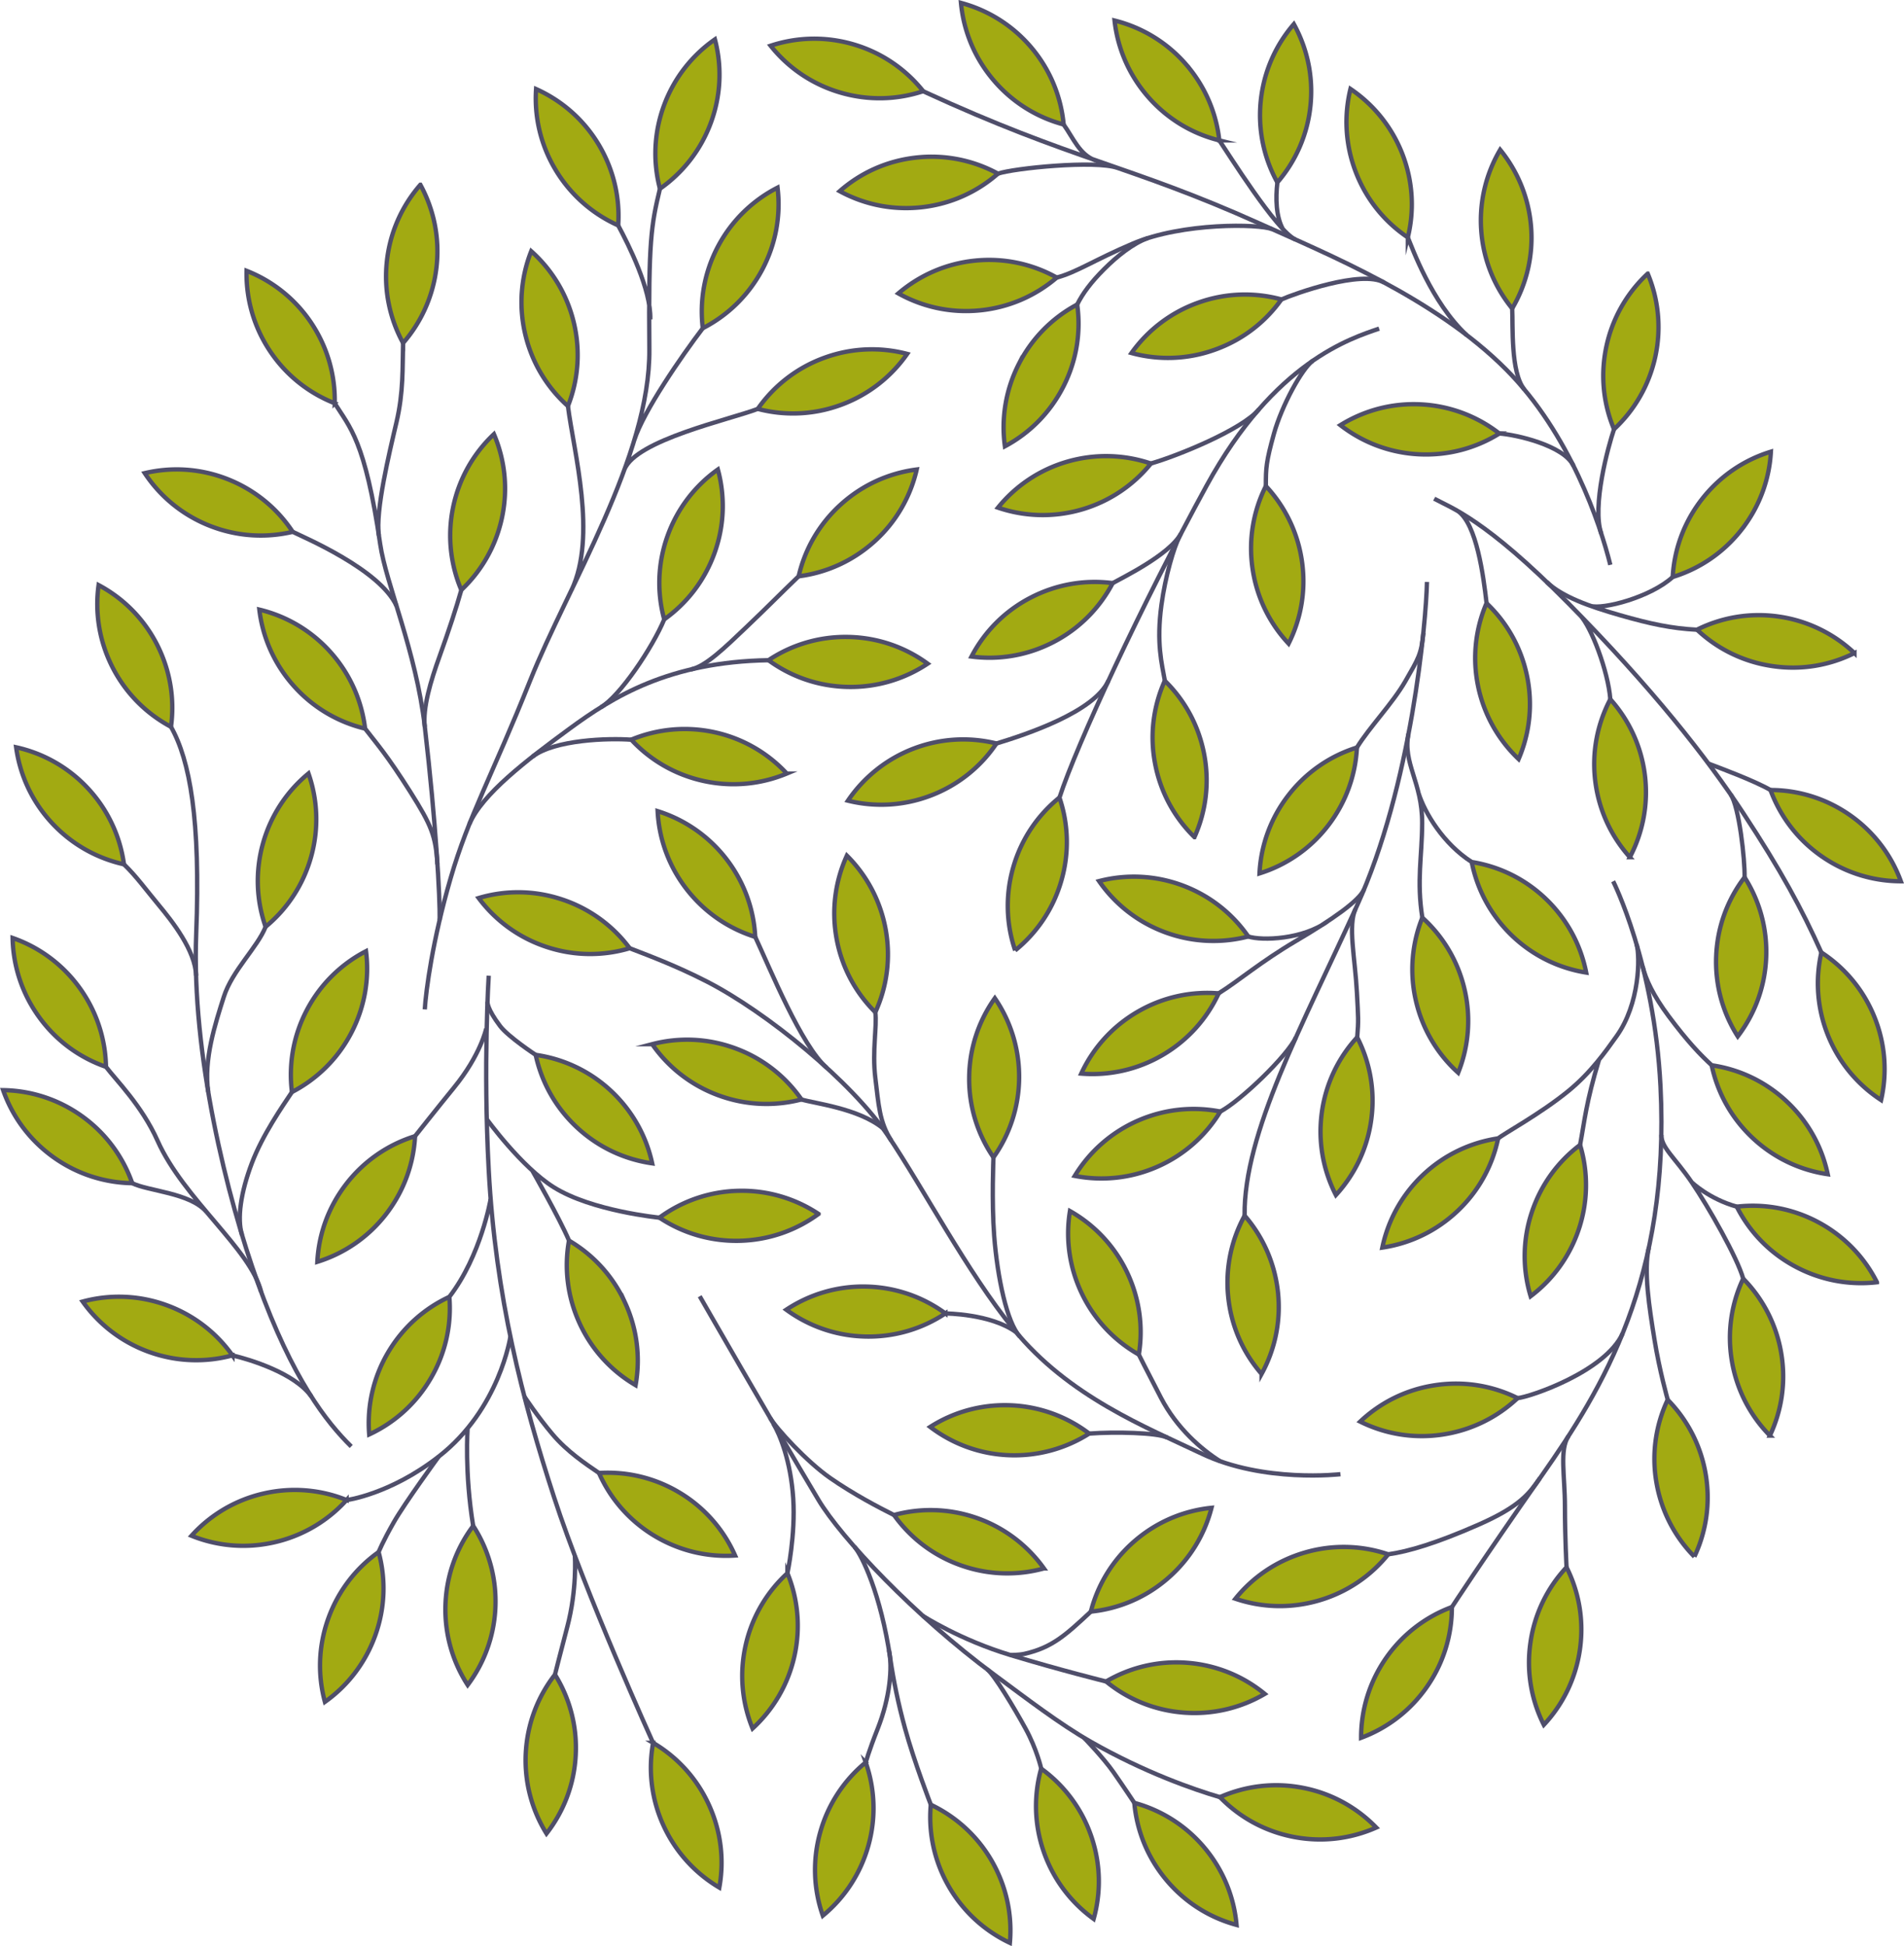<svg version="1.1" id="Ebene_1" xmlns="http://www.w3.org/2000/svg" x="0" y="0" viewBox="0 0 329.28 336.55" xml:space="preserve"><style>.st0,.st1{fill:#a2aa12;stroke:#4f4e6a;stroke-width:.75;stroke-miterlimit:10}.st1{fill:none}</style><path class="st0" d="M138.12 99.66c4.72-.6 9.31-2.6 13.11-6.03s6.24-7.8 7.31-12.44c-4.72.6-9.31 2.6-13.11 6.03-3.8 3.43-6.25 7.8-7.31 12.44zM132.9 114.17c3.84 2.81 8.55 4.51 13.67 4.62s9.89-1.38 13.86-4.02c-3.84-2.81-8.55-4.51-13.67-4.62s-9.9 1.38-13.86 4.02zM109.17 127.91c3.23 3.49 7.53 6.06 12.53 7.15s9.98.54 14.37-1.29a23.972 23.972 0 00-12.53-7.15c-5-1.08-9.98-.53-14.37 1.29zM114.87 107.11c3.88-2.76 6.98-6.68 8.71-11.5 1.73-4.82 1.82-9.82.57-14.42a24.002 24.002 0 00-8.71 11.5 23.934 23.934 0 00-.57 14.42zM131.05 70.71c4.6 1.21 9.61 1.07 14.41-.7s8.7-4.9 11.43-8.81c-4.6-1.21-9.61-1.07-14.41.7a23.978 23.978 0 00-11.43 8.81zM121.54 56.76c4.23-2.17 7.87-5.61 10.28-10.13 2.4-4.52 3.22-9.46 2.65-14.18a24.017 24.017 0 00-10.28 10.13c-2.4 4.51-3.22 9.45-2.65 14.18zM114.13 32.64c3.9-2.72 7.04-6.62 8.81-11.42s1.91-9.81.7-14.41c-3.9 2.72-7.04 6.62-8.81 11.42s-1.91 9.81-.7 14.41zM106.91 38.98c.32-4.75-.76-9.63-3.4-14.02a24.023 24.023 0 00-10.8-9.56c-.32 4.75.76 9.64 3.4 14.02s6.46 7.62 10.8 9.56zM98.22 70.23c1.75-4.42 2.21-9.41 1.03-14.39s-3.83-9.23-7.38-12.4a23.967 23.967 0 00-1.03 14.39c1.18 4.98 3.83 9.23 7.38 12.4zM79.78 102.03c3.46-3.26 6-7.58 7.05-12.59 1.05-5.01.46-9.98-1.41-14.36-3.46 3.26-6 7.58-7.05 12.59a24.09 24.09 0 001.41 14.36zM69.71 59.32c3.13-3.58 5.23-8.13 5.79-13.22s-.52-9.98-2.8-14.15a24.006 24.006 0 00-5.79 13.21c-.56 5.1.52 9.99 2.8 14.16zM57.89 69.74c.1-4.76-1.2-9.59-4.03-13.85a24.02 24.02 0 00-11.22-9.06c-.1 4.76 1.2 9.59 4.03 13.85s6.79 7.32 11.22 9.06zM50.62 91.97c-2.62-3.97-6.44-7.2-11.2-9.09s-9.76-2.15-14.39-1.06c2.62 3.97 6.44 7.2 11.2 9.09s9.76 2.15 14.39 1.06zM63.14 126c-.56-4.72-2.52-9.33-5.92-13.16s-7.75-6.31-12.37-7.42c.56 4.72 2.52 9.33 5.92 13.16s7.74 6.31 12.37 7.42zM59.94 259.4c-4.41-1.78-9.4-2.27-14.38-1.12a23.948 23.948 0 00-12.44 7.3c4.41 1.78 9.4 2.27 14.38 1.12 4.99-1.15 9.25-3.77 12.44-7.3zM65.48 268.4c-3.88 2.75-6.98 6.68-8.71 11.5s-1.83 9.82-.58 14.41c3.88-2.75 6.98-6.68 8.71-11.5 1.73-4.81 1.83-9.82.58-14.41zM71.78 196.48a23.984 23.984 0 00-11.86 8.21c-3.14 4.04-4.8 8.76-5.04 13.52 4.54-1.41 8.72-4.17 11.86-8.21 3.14-4.04 4.79-8.77 5.04-13.52zM92.64 182.42c1 4.65 3.39 9.05 7.13 12.54 3.75 3.49 8.31 5.55 13.02 6.22-1-4.65-3.39-9.05-7.13-12.54a24.007 24.007 0 00-13.02-6.22zM98.4 214.54c-.84 4.68-.3 9.66 1.84 14.31s5.58 8.29 9.68 10.69c.84-4.68.31-9.66-1.84-14.31a23.935 23.935 0 00-9.68-10.69zM103.59 254.73c1.92 4.35 5.15 8.18 9.53 10.83s9.26 3.75 14.01 3.44a23.908 23.908 0 00-9.53-10.83 24.037 24.037 0 00-14.01-3.44zM112.95 301.39a23.97 23.97 0 001.8 14.31c2.13 4.65 5.56 8.3 9.65 10.72.85-4.68.33-9.66-1.8-14.31-2.12-4.65-5.55-8.3-9.65-10.72zM95.98 289.59c-2.93 3.75-4.77 8.4-5.05 13.51-.27 5.11 1.07 9.93 3.58 13.98 2.93-3.75 4.78-8.4 5.05-13.51.28-5.12-1.07-9.94-3.58-13.98zM81.84 263.87c-2.86 3.8-4.62 8.49-4.8 13.61-.18 5.11 1.25 9.91 3.84 13.91 2.86-3.8 4.62-8.49 4.8-13.6a24.02 24.02 0 00-3.84-13.92zM114.04 210.57c3.96 2.63 8.75 4.12 13.86 4 5.12-.12 9.82-1.83 13.66-4.64a23.974 23.974 0 00-13.86-4 23.97 23.97 0 00-13.66 4.64zM77.71 224.27c-4.32 2-8.08 5.3-10.66 9.72a24.016 24.016 0 00-3.2 14.07c4.32-2 8.08-5.3 10.66-9.72 2.59-4.42 3.59-9.33 3.2-14.07zM29.57 125.69c.65-4.71-.09-9.66-2.41-14.22a23.929 23.929 0 00-10.11-10.29c-.65 4.71.09 9.67 2.41 14.22 2.33 4.56 5.91 8.05 10.11 10.29zM21.44 149.47c-.64-4.71-2.68-9.29-6.15-13.05a23.977 23.977 0 00-12.5-7.19c.64 4.71 2.68 9.29 6.15 13.05 3.47 3.76 7.86 6.16 12.5 7.19zM18.33 184.49c-.09-4.76-1.58-9.54-4.58-13.68-3-4.14-7.08-7.05-11.57-8.61.09 4.76 1.58 9.54 4.58 13.68 2.99 4.15 7.07 7.05 11.57 8.61zM22.87 204.61c-1.58-4.49-4.49-8.56-8.64-11.55s-8.94-4.47-13.69-4.54c1.57 4.49 4.49 8.56 8.64 11.55s8.93 4.47 13.69 4.54zM40.2 234.39a23.994 23.994 0 00-11.49-8.72 23.985 23.985 0 00-14.41-.59c2.75 3.88 6.68 6.99 11.49 8.72 4.82 1.73 9.82 1.83 14.41.59zM45.93 160.27c3.67-3.02 6.49-7.16 7.87-12.09s1.12-9.93-.45-14.42c-3.67 3.02-6.49 7.16-7.87 12.09s-1.12 9.93.45 14.42zM50.49 188.85c4.22-2.19 7.85-5.64 10.23-10.17s3.18-9.47 2.58-14.19a23.952 23.952 0 00-10.23 10.17 23.99 23.99 0 00-2.58 14.19zM279.13 74.23c3.49-3.24 6.05-7.54 7.14-12.54 1.08-5 .53-9.98-1.31-14.37a24.025 24.025 0 00-7.14 12.54c-1.08 5-.53 9.98 1.31 14.37zM261.52 53.35a24.03 24.03 0 003.27-14.05c-.39-5.1-2.34-9.71-5.35-13.4a24.03 24.03 0 00-3.27 14.05c.39 5.11 2.34 9.72 5.35 13.4zM259.3 74.97a24.007 24.007 0 00-13.52-5.04c-5.11-.27-9.93 1.08-13.97 3.59 3.75 2.92 8.41 4.77 13.52 5.04 5.11.27 9.93-1.07 13.97-3.59zM221.61 51.78c-4.59-1.25-9.6-1.16-14.42.57a24.011 24.011 0 00-11.51 8.7 23.9 23.9 0 0014.41-.57c4.84-1.72 8.77-4.82 11.52-8.7zM243.47 41.06c1.13-4.62.91-9.62-.93-14.4a24.06 24.06 0 00-8.99-11.28c-1.13 4.62-.91 9.62.93 14.4 1.84 4.78 5.04 8.63 8.99 11.28zM210.87 24.28c-.52-4.73-2.44-9.35-5.81-13.21a24.014 24.014 0 00-12.31-7.52c.52 4.73 2.44 9.35 5.81 13.21s7.69 6.38 12.31 7.52zM173.79 77.18c4.2-2.24 7.77-5.74 10.1-10.3s3.06-9.51 2.4-14.22c-4.2 2.24-7.78 5.74-10.1 10.3a24.018 24.018 0 00-2.4 14.22zM155.36 50.74c4.15 2.32 9.03 3.44 14.13 2.93 5.09-.51 9.65-2.57 13.27-5.67a23.968 23.968 0 00-14.13-2.93c-5.1.51-9.66 2.58-13.27 5.67zM145.22 33.06c4.18 2.28 9.07 3.34 14.16 2.78s9.63-2.67 13.21-5.81a23.981 23.981 0 00-14.16-2.78c-5.1.56-9.64 2.67-13.21 5.81zM133.27 7.91c2.96 3.72 7.05 6.61 11.96 8.07s9.91 1.29 14.43-.21c-2.96-3.72-7.05-6.61-11.96-8.07s-9.92-1.28-14.43.21zM166.19.5c.44 4.74 2.28 9.39 5.58 13.3s7.58 6.51 12.18 7.73c-.44-4.74-2.28-9.39-5.58-13.3s-7.59-6.5-12.18-7.73zM220.91 31.55c3.11-3.6 5.19-8.15 5.72-13.24s-.57-9.97-2.87-14.14c-3.11 3.6-5.19 8.15-5.72 13.24-.53 5.09.57 9.98 2.87 14.14zM239.06 215.75c4.71-.7 9.25-2.79 12.98-6.3 3.73-3.51 6.08-7.93 7.05-12.59-4.71.7-9.26 2.79-12.98 6.3a24.023 24.023 0 00-7.05 12.59zM264.71 224.16c3.8-2.86 6.79-6.88 8.38-11.74a24.03 24.03 0 00.17-14.43c-3.8 2.86-6.79 6.88-8.38 11.74a23.953 23.953 0 00-.17 14.43zM235.23 245.84c4.26 2.12 9.19 3 14.25 2.24s9.52-3.04 12.98-6.3c-4.26-2.12-9.19-3-14.25-2.24-5.07.75-9.53 3.04-12.98 6.3zM213.65 276.47c4.51 1.53 9.51 1.74 14.42.31s9.02-4.28 12.01-7.99a23.914 23.914 0 00-14.42-.31c-4.91 1.43-9.03 4.28-12.01 7.99zM235.39 300.52c4.46-1.65 8.48-4.64 11.4-8.84s4.31-9.01 4.3-13.77a23.992 23.992 0 00-11.4 8.84c-2.91 4.2-4.31 9.01-4.3 13.77zM266.99 298.28c3.25-3.47 5.51-7.94 6.24-13.01.73-5.07-.17-9.99-2.31-14.24a23.961 23.961 0 00-6.24 13.01c-.74 5.06.17 9.99 2.31 14.24zM293.03 269.2c2.03-4.3 2.81-9.25 1.95-14.29a24.01 24.01 0 00-6.57-12.85c-2.03 4.3-2.81 9.25-1.95 14.29.86 5.05 3.23 9.46 6.57 12.85zM306.09 248.26c2.03-4.3 2.81-9.25 1.95-14.29a24.01 24.01 0 00-6.57-12.85c-2.03 4.3-2.81 9.25-1.95 14.29.86 5.05 3.23 9.46 6.57 12.85zM324.6 221.74c-2.14-4.25-5.56-7.91-10.07-10.34s-9.44-3.28-14.17-2.73c2.14 4.25 5.56 7.91 10.07 10.33 4.51 2.43 9.45 3.28 14.17 2.74zM316.09 203.06c-.98-4.66-3.35-9.07-7.08-12.57s-8.28-5.59-12.99-6.27c.98 4.66 3.35 9.07 7.08 12.57s8.29 5.59 12.99 6.27zM300.53 179.22c2.89-3.78 4.69-8.45 4.91-13.57.22-5.11-1.17-9.92-3.73-13.94a23.948 23.948 0 00-4.91 13.57c-.22 5.12 1.17 9.93 3.73 13.94zM281.87 148.24a24.06 24.06 0 002.6-14.19c-.63-5.08-2.8-9.59-5.98-13.13-2.22 4.21-3.23 9.11-2.6 14.19s2.8 9.59 5.98 13.13zM262.63 131.27c1.88-4.37 2.49-9.34 1.46-14.35s-3.55-9.34-7.01-12.61a23.979 23.979 0 00-1.46 14.35 24.09 24.09 0 007.01 12.61zM325.32 190.23c1.06-4.64.76-9.64-1.16-14.38s-5.18-8.54-9.17-11.14c-1.06 4.64-.76 9.64 1.16 14.38 1.92 4.75 5.18 8.54 9.17 11.14zM328.74 152.4c-1.64-4.47-4.61-8.5-8.8-11.43s-9-4.35-13.75-4.35c1.64 4.47 4.61 8.5 8.8 11.43 4.19 2.93 8.99 4.34 13.75 4.35zM320.71 112.94a24.016 24.016 0 00-12.98-6.3c-5.06-.75-9.99.13-14.25 2.25 3.46 3.27 7.92 5.54 12.98 6.29 5.07.77 9.99-.12 14.25-2.24zM306.26 78.11c-4.55 1.39-8.73 4.14-11.89 8.17s-4.83 8.75-5.09 13.5c4.55-1.39 8.73-4.14 11.89-8.17a23.93 23.93 0 005.09-13.5zM252.18 185.51a24.01 24.01 0 001.11-14.38 23.963 23.963 0 00-7.31-12.44 24.01 24.01 0 00-1.11 14.38c1.15 4.99 3.78 9.26 7.31 12.44zM274.32 168.19c-.92-4.67-3.22-9.11-6.9-12.67s-8.2-5.7-12.9-6.45c.92 4.67 3.22 9.11 6.9 12.67 3.68 3.55 8.2 5.7 12.9 6.45zM215.88 161.95c-2.71-3.91-6.6-7.06-11.4-8.84-4.8-1.78-9.8-1.93-14.41-.74 2.71 3.91 6.6 7.06 11.4 8.84 4.8 1.78 9.8 1.93 14.41.74zM186.99 185.66c4.74.38 9.64-.63 14.06-3.21s7.71-6.35 9.71-10.67c-4.74-.38-9.64.63-14.06 3.21a23.928 23.928 0 00-9.71 10.67zM185.87 203.35c4.67.91 9.66.46 14.34-1.61s8.38-5.45 10.84-9.52c-4.67-.91-9.65-.46-14.34 1.61a24.03 24.03 0 00-10.84 9.52zM217.82 151.04c4.54-1.42 8.71-4.19 11.84-8.24 3.13-4.05 4.77-8.78 5.01-13.53a23.949 23.949 0 00-11.84 8.24 23.897 23.897 0 00-5.01 13.53zM231.03 206.66c3.22-3.5 5.44-7.99 6.12-13.06.69-5.07-.26-9.99-2.44-14.22-3.22 3.5-5.44 7.99-6.12 13.06s.27 9.99 2.44 14.22zM218.18 237.6c2.29-4.17 3.37-9.06 2.83-14.15-.55-5.09-2.64-9.64-5.76-13.23a24.032 24.032 0 00-2.83 14.15c.54 5.09 2.63 9.64 5.76 13.23zM171.81 200.15c2.76-3.88 4.39-8.61 4.44-13.73.04-5.12-1.51-9.88-4.2-13.8-2.76 3.88-4.4 8.61-4.44 13.73a23.92 23.92 0 004.2 13.8zM151.38 175.05c1.98-4.33 2.7-9.28 1.79-14.32-.92-5.04-3.34-9.42-6.71-12.77-1.98 4.33-2.7 9.28-1.79 14.32.91 5.04 3.33 9.42 6.71 12.77zM130.61 162.02c-.24-4.75-1.89-9.48-5.03-13.52a24.062 24.062 0 00-11.85-8.23c.24 4.75 1.89 9.48 5.03 13.52 3.14 4.04 7.31 6.81 11.85 8.23zM108.9 163.98a23.939 23.939 0 00-11.7-8.44c-4.86-1.62-9.86-1.6-14.42-.24 2.84 3.81 6.84 6.83 11.7 8.44 4.85 1.62 9.86 1.6 14.42.24zM160.87 246.76c3.79 2.88 8.46 4.68 13.57 4.89s9.92-1.19 13.93-3.74a23.983 23.983 0 00-13.57-4.89c-5.11-.21-9.92 1.18-13.93 3.74zM135.98 226.49c3.84 2.81 8.54 4.52 13.66 4.64 5.12.12 9.9-1.37 13.86-4a23.995 23.995 0 00-13.66-4.64c-5.11-.12-9.89 1.37-13.86 4zM112.79 180.57a23.96 23.96 0 0011.41 8.83c4.8 1.78 9.8 1.93 14.41.73a23.9 23.9 0 00-11.41-8.83c-4.8-1.78-9.81-1.93-14.41-.73zM196.95 234.25c.77-4.7.15-9.66-2.06-14.28a24.04 24.04 0 00-9.85-10.54c-.77 4.7-.15 9.66 2.06 14.28a24.04 24.04 0 009.85 10.54zM222.85 111.3c2.14-4.25 3.04-9.17 2.31-14.24s-2.99-9.53-6.24-13.01c-2.14 4.25-3.04 9.17-2.31 14.24s2.99 9.54 6.24 13.01zM206.57 144.77a23.91 23.91 0 001.68-14.33c-.95-5.03-3.4-9.39-6.81-12.72a23.91 23.91 0 00-1.68 14.33c.95 5.03 3.41 9.39 6.81 12.72zM175.56 164.36c3.7-2.99 6.56-7.1 7.98-12.02a23.91 23.91 0 00-.32-14.42c-3.7 2.99-6.56 7.1-7.98 12.02-1.42 4.91-1.21 9.92.32 14.42zM146.64 138.46c4.62 1.14 9.62.93 14.4-.91s8.63-5.03 11.29-8.98c-4.62-1.14-9.62-.93-14.4.91a24.116 24.116 0 00-11.29 8.98zM168.01 113.54c4.72.62 9.66-.16 14.2-2.52 4.54-2.36 8.01-5.97 10.22-10.18-4.72-.62-9.66.16-14.21 2.52a23.885 23.885 0 00-10.21 10.18zM172.59 87.79c4.5 1.53 9.51 1.75 14.42.34a23.99 23.99 0 0012.03-7.97c-4.5-1.53-9.51-1.75-14.42-.34a23.99 23.99 0 00-12.03 7.97zM154.61 261.99c2.76 3.87 6.69 6.97 11.51 8.69 4.82 1.72 9.83 1.81 14.42.55a23.993 23.993 0 00-11.51-8.69c-4.83-1.71-9.83-1.8-14.42-.55zM149.72 304.77a23.974 23.974 0 00-7.87 12.09 23.97 23.97 0 00.45 14.42c3.67-3.02 6.49-7.16 7.87-12.09 1.38-4.92 1.12-9.92-.45-14.42zM136.18 272.05a23.972 23.972 0 00-7.23 12.48c-1.12 4.99-.6 9.97 1.2 14.38 3.51-3.21 6.11-7.49 7.23-12.48s.6-9.97-1.2-14.38zM188.65 278.7c4.73-.48 9.37-2.36 13.25-5.7 3.88-3.34 6.44-7.64 7.62-12.25-4.73.48-9.37 2.36-13.25 5.7a23.959 23.959 0 00-7.62 12.25zM189.14 331.84c1.28-4.58 1.23-9.59-.46-14.42a23.999 23.999 0 00-8.62-11.57c-1.28 4.58-1.23 9.59.46 14.42 1.69 4.84 4.77 8.79 8.62 11.57zM174.65 335.98c.42-4.74-.55-9.65-3.09-14.09s-6.29-7.76-10.59-9.8c-.42 4.74.55 9.65 3.09 14.09a23.96 23.96 0 0010.59 9.8zM213.85 332.88c-.42-4.74-2.24-9.4-5.53-13.33a24.004 24.004 0 00-12.15-7.78c.42 4.74 2.24 9.4 5.53 13.33 3.28 3.93 7.55 6.54 12.15 7.78zM238.01 316.04a23.962 23.962 0 00-12.69-6.87c-5.02-.98-9.99-.31-14.34 1.61 3.31 3.42 7.66 5.89 12.69 6.87 5.03.98 9.99.32 14.34-1.61zM218.73 292.93c-3.68-3.02-8.28-4.98-13.38-5.38s-9.96.82-14.06 3.23c3.68 3.02 8.28 4.98 13.38 5.38s9.96-.82 14.06-3.23z"/><path class="st1" d="M84.52 168.73s-.98 15.3 0 33.59c1.17 21.95 5.86 39.86 11.3 56.6s17.13 42.48 17.13 42.48"/><path class="st1" d="M88.27 231.14s-1.86 12.53-12.38 20.73c-8.43 6.57-15.94 7.54-15.94 7.54M80.87 246.98s-.55 7.7.96 16.89"/><path class="st1" d="M75.88 251.87s-5.87 8.03-7.79 11.4-2.61 5.13-2.61 5.13M99.42 269.06s.4 5.8-1.32 12.3c-1.2 4.54-2.12 8.23-2.12 8.23M90.69 241.51s2.35 3.56 4.88 6.54 5.69 5.09 8.02 6.68M84.18 193.54s5.96 8.25 11.6 11.78c6.56 4.11 18.25 5.25 18.25 5.25M92.04 202.4s4.67 8.16 6.37 12.14M84.31 173.29s-.11 1.13 2.18 4.15c1.42 1.87 6.15 4.98 6.15 4.98M84.09 177.86s-.95 4.56-5.58 10.22c-2.75 3.37-6.73 8.4-6.73 8.4M84.85 207.35s-1.64 9.78-7.14 16.92M121.01 224.16s12.28 21.42 20.55 35.24c3.94 6.58 16.55 19.98 30.37 30.19 5.61 4.14 11.27 8.51 16.72 11.62 9.31 5.3 17.75 8.23 22.34 9.58"/><path class="st1" d="M159.58 279.42s6.36 4.13 15.16 6.79 16.54 4.57 16.54 4.57"/><path class="st1" d="M188.65 278.7c-4.36 4.06-6.66 6.2-11.48 7.3-.92.21-2.43.21-2.43.21M187.47 300.52s3.3 3.38 5.11 5.97 3.59 5.28 3.59 5.28M170.73 288.69c1.2.9 4.65 6.63 6.62 10.22s2.72 6.94 2.72 6.94M147.79 267.52c1.23 1.38 4.52 8.03 6.18 19.33.55 3.72 1.37 7.78 2.55 12.06 1.59 5.8 4.46 13.18 4.46 13.18"/><path class="st1" d="M153.73 285.33c.65 2.99.18 8.25-1.93 13.59-1.61 4.07-2.07 5.86-2.07 5.86M133.16 245.16c1.11 1.9 6.37 7.61 10.38 10.41 4.01 2.8 8.53 5.16 11.07 6.43M133.72 246.13c1.21 2.05 3.04 6.63 3.46 12.99.41 6.36-1 12.93-1 12.93M108.9 163.98c2.43.95 7.63 2.83 13.27 5.72 10.45 5.35 25.17 17.41 31.39 26.68 6.22 9.26 13.63 23.46 21.72 33.45 9.46 11.68 23.11 17.06 32.6 21.58 10.68 5.08 23.94 3.52 23.94 3.52"/><path class="st1" d="M196.95 234.25s1.07 2.17 3.82 7.46 7 8.93 10.21 10.97M201.84 248.59c-1.79-.85-9.02-1.01-13.47-.68M175.74 230.39c-4.34-3.21-12.23-3.25-12.23-3.25"/><path class="st1" d="M171.81 200.15s-.33 7.69.12 13.52c.55 7.19 2.21 15.07 4.45 17.47M151.38 175.05c.31 2.49-.57 6.7 0 11.34.57 4.63.69 7.63 2.74 10.83M138.6 190.13c2.15.68 9.77 1.5 14.05 4.95M130.61 162.02c2.6 5.57 7.99 18.85 12.37 22.64M278.98 152.4s7.12 14.06 8.19 35.51c1.66 33.21-9.95 52.17-20.52 67.24-10.57 15.07-15.55 22.76-15.55 22.76"/><path class="st1" d="M271.25 248.35c-1.58 2.4-.61 6.83-.61 12.17s.28 10.51.28 10.51M240.08 268.79c3.5-.49 8.32-1.92 15.58-5.11 7.26-3.19 8.84-5.46 10.65-8.05M262.46 241.78c2.19-.21 15.17-4.62 18.17-11.19M285.16 215.75c-.94 3.99.08 10.41.96 15.87.88 5.46 2.3 10.44 2.3 10.44M287.33 196.25c-.08 2.16 2.33 3.94 5.23 8.19 2.9 4.25 7.92 13.09 8.91 16.68M292.56 204.44s2.97 2.89 7.81 4.23M284.09 167.16c.53 2.18 1.79 4.94 4.46 8.53 3.34 4.48 5.5 6.71 7.48 8.53M283.04 163.32c.6 2.14.56 10.27-3.49 15.9-1.81 2.52-4.36 6.22-8.34 9.47-4.91 4-11.25 7.41-12.11 8.18M276.53 183.28c-2.24 7.36-2.52 10.76-3.27 14.72M246.78 100.64c-.14 6.94-2.66 35.27-12.11 56s-19.6 39.31-19.43 53.59"/><path class="st1" d="M243.59 126.87c-1.05 5.1 2.39 8.42 2.36 15.47-.02 5.81-.98 9.91.03 16.36M245.33 137.17c1.08 3.42 4.28 8.75 9.19 11.9M234.43 157.16c-1.35 2.92-.08 8.46.24 14.53.23 4.36.29 4.72.05 7.68M211.05 192.22c3.58-1.91 11.66-9.7 13.07-12.85M235.9 153.81c-.85 1.98-5.6 5.28-11.77 8.91-6.16 3.63-9.92 6.91-13.36 9.05M215.88 161.95c2.36.77 9.48.51 13.72-2.62M234.67 129.27c2.16-3.52 6.17-7.63 8.38-11.48 2.21-3.86 2.76-4.6 3.11-8.35M248.03 86.24c2.87 1.56 8.77 3.48 23.18 18.07 14.41 14.58 23.9 26.59 30.32 36.38 6.43 9.78 10.08 16.48 13.46 24.03M252.13 88.38c3.25 2.25 4.41 11.2 4.96 15.93M273.25 106.38c1.93 2 4.85 9.64 5.24 14.53"/><path class="st1" d="M267.49 100.64c2.61 2.55 7.45 4.25 12.68 5.75 5.23 1.5 8.94 2.29 13.3 2.51M275.07 104.77c2.03.69 10.4-1.48 14.21-4.99M295.47 132.06c1.86.7 7.86 2.92 10.72 4.56M299.31 137.39c1.47 2.15 2.47 11.31 2.4 14.33M238.51 56.83c-4.86 1.67-18.14 5.75-29.83 27.14-11.18 20.45-22.53 44.91-25.45 53.95"/><path class="st1" d="M227.04 62.38c-1.88 1.36-5.38 7.77-6.73 12.64-1.35 4.87-1.39 5.88-1.39 9.03M217.73 70.78c-2.82 3.47-14.16 8.09-18.69 9.37M192.43 100.84c1.34-.78 9.9-4.9 11.82-8.6M201.45 117.72c-.52-2.95-1.49-6.47-.59-13.1.67-4.96 2.15-9.99 3.15-11.9M191.69 117.72c-2.47 5.43-14.33 9.32-19.35 10.85M29.57 125.69c3.26 5.79 5.14 16.03 4.36 35.82-.82 20.91 5.35 45.59 10.65 60.33 6.01 16.69 11.95 24.16 16.16 28.3"/><path class="st1" d="M21.44 149.47c2.19 2.13 3.65 4.2 6 7.03s6.33 7.85 6.48 12.23M36.02 188.85c-.85-5.57 1.23-11.89 2.68-16.45s5.82-8.56 7.23-12.12M18.33 184.49c1.72 2.28 6.22 6.72 8.92 12.78 4.49 10.07 16.18 18.84 17.91 26.14M22.87 204.61c2.7 1.37 10.04 1.65 12.83 4.96M40.2 234.39c2.92.68 10.78 3.04 13.65 7.12M50.49 188.85c-1.7 2.55-5.08 7.39-6.95 12.33s-2.58 9.53-1.68 12.41M73.46 174.56c.21-3.27 1.33-11.91 4.47-22.69 3.13-10.78 7.21-17.78 13.74-34.15s20.8-38.85 20.63-57.31c-.17-18.78.33-21.54 1.83-27.77M106.91 38.98c1.76 3.29 5.71 11.06 5.55 16.25M98.22 70.23c1.01 7.97 5.05 22.39.63 31.8M121.54 56.76c-3.65 4.79-10.28 14.38-11.85 19.37M131.05 70.71c-4.76 1.83-21.07 5.38-23.06 10.48"/><path class="st1" d="M81.16 142.55c2.17-5.19 9.9-11.08 17.36-16.55s17.15-11.55 34.39-11.83"/><path class="st1" d="M119.51 115.76c2.53-.54 5.75-3.67 9.59-7.33s5.61-5.5 9.02-8.78M103.9 122.32c3.31-1.91 8.98-10.39 10.97-15.21M92.09 130.85c3.86-2.95 13.12-3.22 17.08-2.93M57.89 69.74c2.58 4.14 5.25 6.38 7.87 24.41.99 6.8 6.2 18.47 7.71 31.54 1.94 16.86 2.63 29.41 2.57 33.41"/><path class="st1" d="M69.71 59.32c-.12 4.3.09 8.45-1.15 13.73-1.24 5.29-3.68 15.4-3.03 19.56M79.78 102.03c-.86 3.06-2.17 7.05-3.74 11.41-1.57 4.35-2.95 8.96-2.58 12.26M63.14 126c2.1 2.72 3.82 4.62 7.8 10.91 3.69 5.84 4.41 7.64 4.71 12.56M50.62 91.97c1.87.93 15.13 6.53 17.96 12.83M159.65 15.78c25.99 11.97 35.66 12.75 58.08 22.83 11.83 5.32 30.46 12.94 42.75 25.29 11.01 11.05 16.27 26.75 18.01 33.78M183.95 21.54c1.68 2.35 2.77 5.27 5.55 6.22M172.58 30.03c2.78-.95 16.83-2.35 20.66-1"/><path class="st1" d="M220 39.63c-2.22-.92-15.47-1.17-24.08 2.49-6.6 2.8-9.75 4.98-13.17 5.88"/><path class="st1" d="M198.5 41.17c-2.59.95-5.28 3.1-7.56 5.38-2.28 2.28-3.7 4.2-4.65 6.11M210.87 24.28c1.43 2.09 9.89 15.66 13.18 17.15M220.91 31.55c-.32 2.77-.24 5.92.96 8.08M221.61 51.78c2.26-.98 13.8-5.15 17.77-2.92M243.47 41.06c.69 1.62 4.11 11.26 10.16 16.87M261.52 53.35c.15 3.01-.3 10.93 2.07 13.97M259.3 74.97c2.68.16 11.15 2.02 12.83 5.6M279.13 74.23c-.97 2.82-3.88 13.4-2.18 18.11"/></svg>